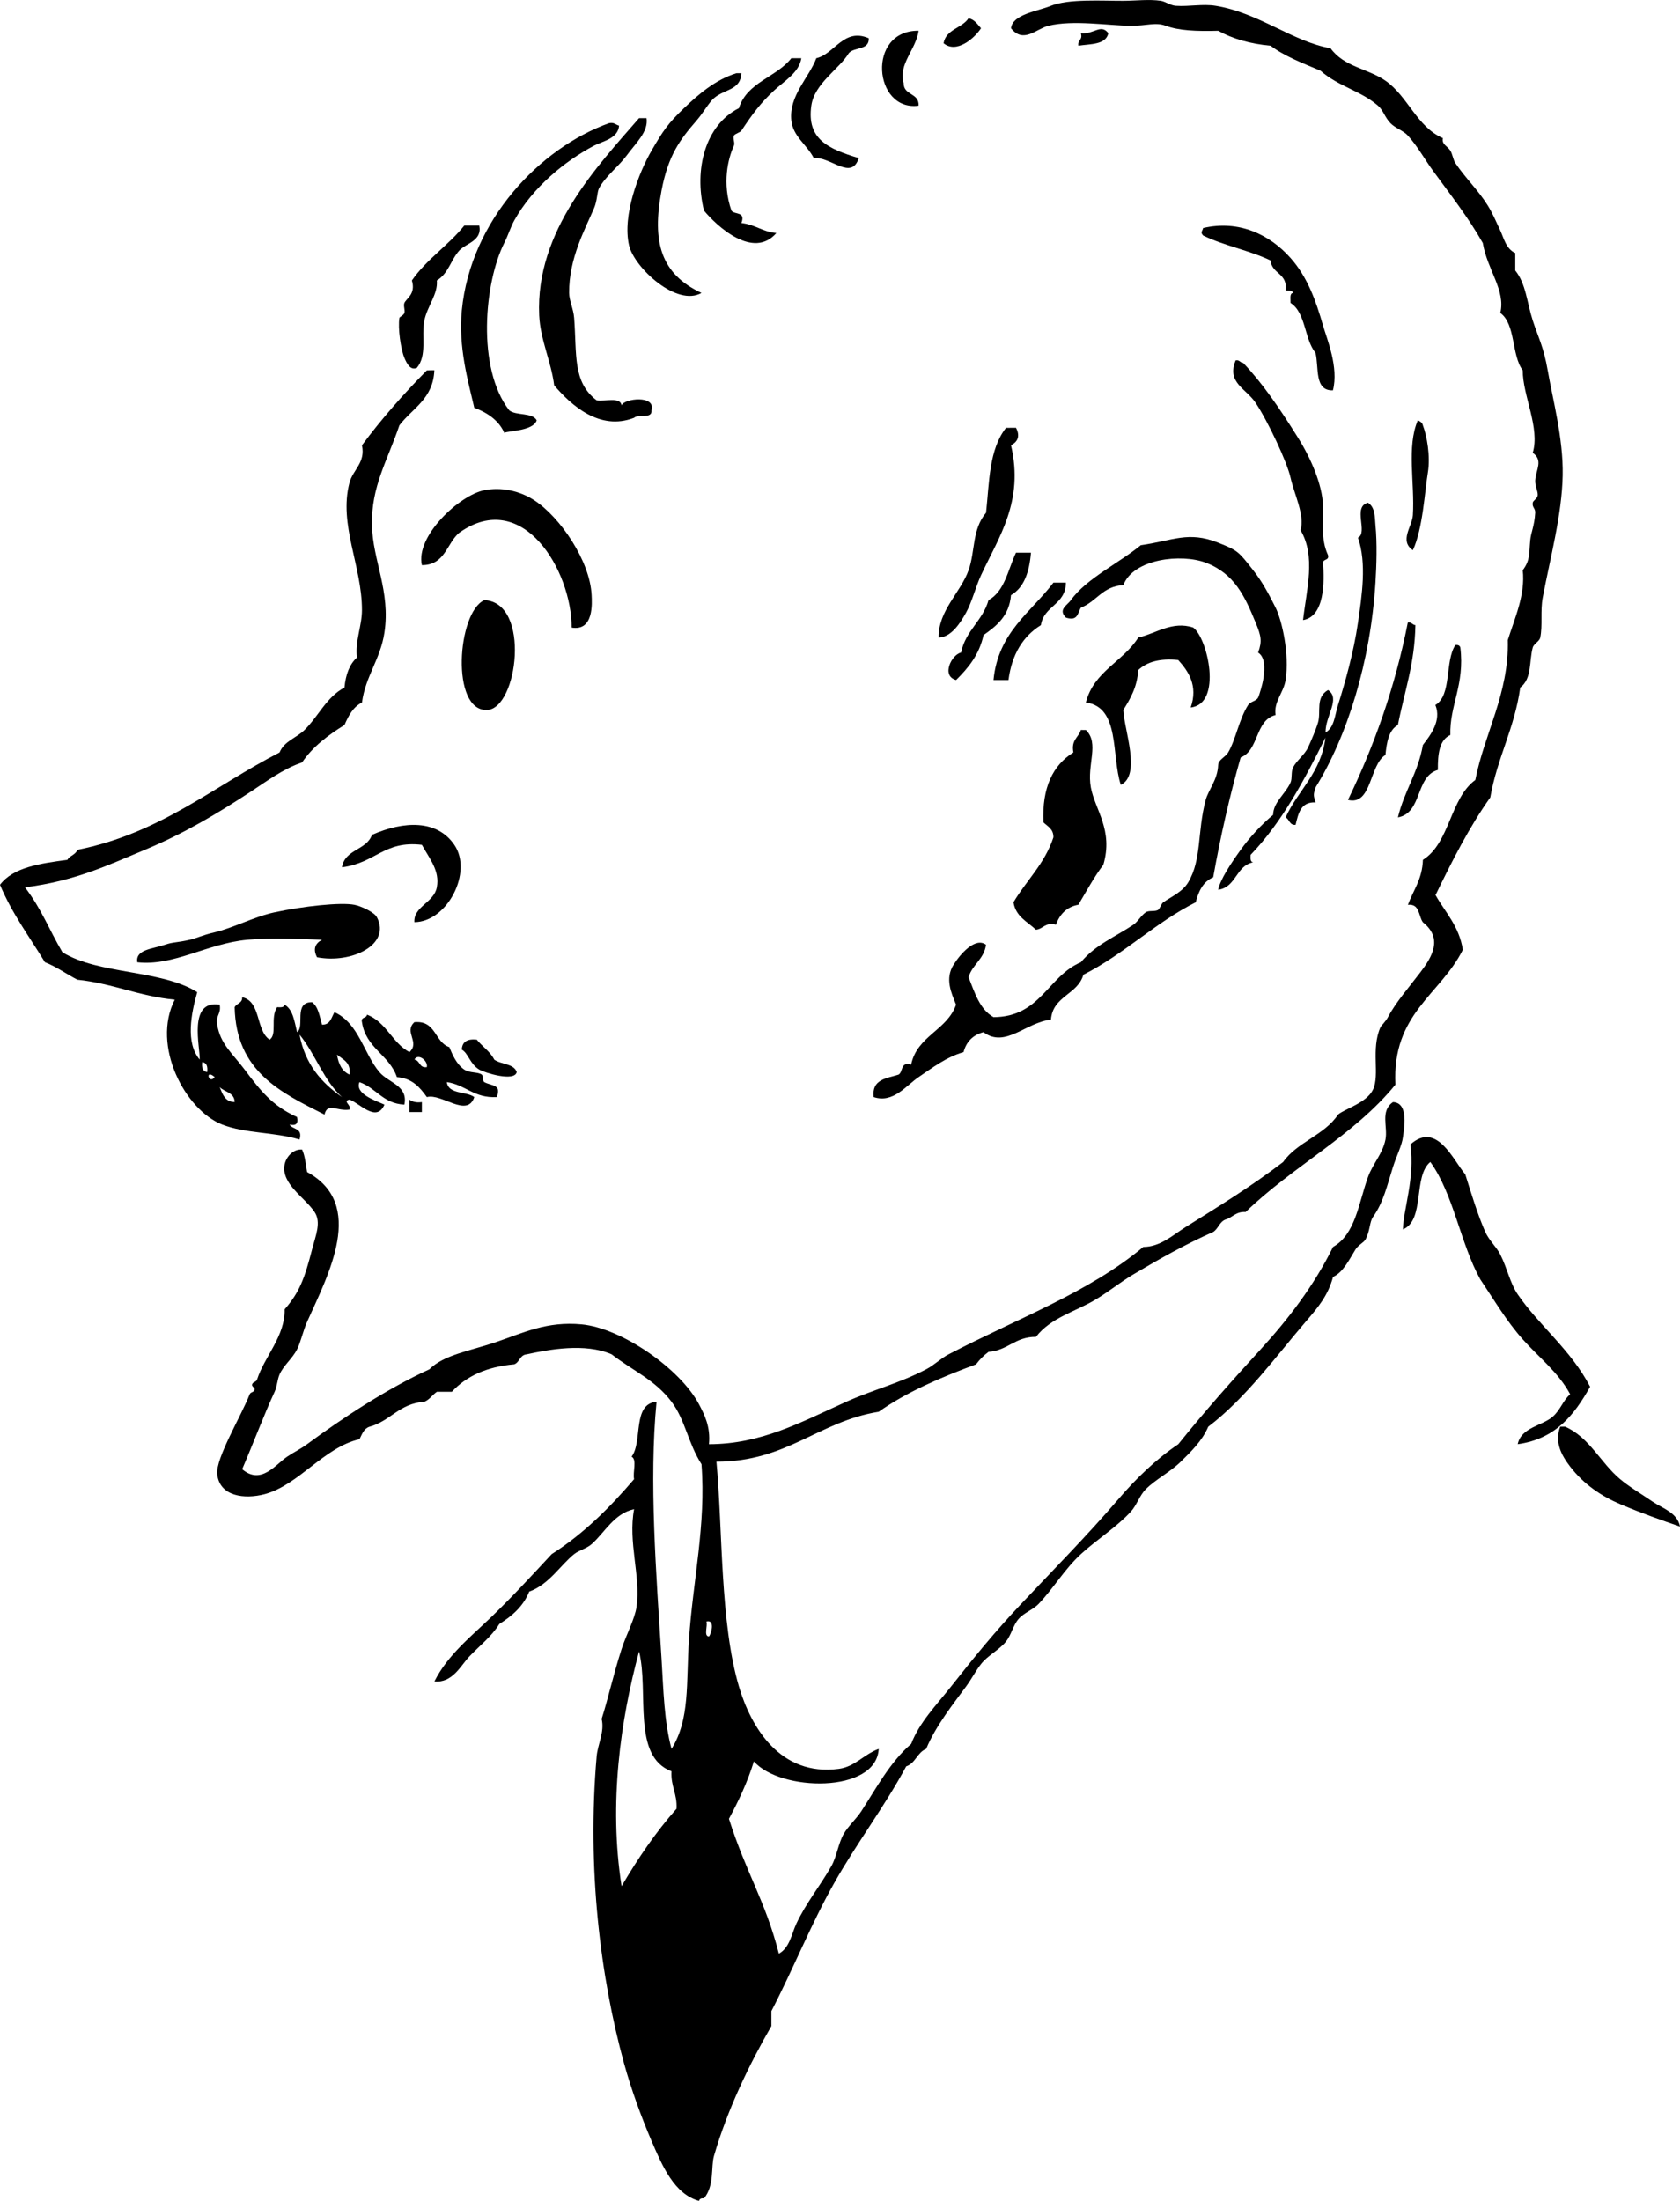 <?xml version="1.0" encoding="UTF-8" standalone="no"?>
<!-- Generator: Adobe Illustrator 13.0.2, SVG Export Plug-In . SVG Version: 6.00 Build 14948)  -->
<svg
    xmlns:rdf="http://www.w3.org/1999/02/22-rdf-syntax-ns#"
    xmlns="http://www.w3.org/2000/svg"
    xmlns:cc="http://web.resource.org/cc/"
    xmlns:xlink="http://www.w3.org/1999/xlink"
    xmlns:dc="http://purl.org/dc/elements/1.1/"
    xmlns:svg="http://www.w3.org/2000/svg"
    xmlns:inkscape="http://www.inkscape.org/namespaces/inkscape"
    xmlns:sodipodi="http://sodipodi.sourceforge.net/DTD/sodipodi-0.dtd"
    xmlns:ns1="http://sozi.baierouge.fr"
    id="Layer_1"
    style="enable-background:new 0 0 241.48 316.224"
    xml:space="preserve"
    viewBox="0 0 241.48 316.224"
    version="1.1"
    y="0px"
    x="0px"
  >
<path
      style="clip-rule:evenodd;fill-rule:evenodd"
      d="m206.32 128.57c1.419 2.526 3.41 4.482 3.946 7.893-3.225 6.463-10.208 9.168-9.688 19.375-5.962 7.314-14.792 11.76-21.528 18.301-1.398-0.084-1.861 0.77-2.871 1.075-0.887 0.31-1.062 1.33-1.794 1.794-3.958 1.747-7.835 3.933-11.482 6.1-1.885 1.121-3.498 2.449-5.381 3.589-2.906 1.755-6.471 2.602-8.612 5.382-3.011-0.02-4.026 1.954-6.817 2.153-0.686 0.51-1.284 1.108-1.794 1.793-5.059 1.88-9.927 3.947-13.994 6.817-8.741 1.426-13.16 7.174-23.323 7.178 0.907 9.819 0.507 23.09 3.229 32.292 1.733 5.861 5.929 12.951 14.353 11.841 2.336-0.308 3.579-2.074 5.741-2.87-0.354 6.467-14.204 6.127-17.941 1.793-0.931 3.017-2.207 5.688-3.588 8.253 2.504 7.865 5.243 11.797 7.176 19.377 1.563-0.855 1.837-2.868 2.512-4.307 1.408-3.004 3.358-5.333 5.023-8.253 0.792-1.387 0.997-3.279 1.794-4.664 0.622-1.079 1.826-2.176 2.512-3.229 2.07-3.179 4.148-7.102 7.176-9.688 1.201-3.128 3.555-5.48 5.741-8.253 3.302-4.187 6.276-7.843 10.047-11.84 4.622-4.902 9.417-9.739 13.994-15.07 2.495-2.907 5.393-5.738 8.611-7.895 3.777-4.703 7.777-9.202 11.84-13.634 3.955-4.315 7.697-9.189 10.406-14.712 3.222-1.812 3.664-6.271 5.023-10.047 0.688-1.909 2.111-3.34 2.512-5.382 0.36-1.836-0.795-4.086 1.077-5.382 2.352 0.068 1.559 4 1.436 5.023-0.147 1.209-0.938 2.728-1.436 4.306-0.866 2.736-1.372 5.077-2.871 7.176-0.509 0.713-0.41 2.027-1.077 3.23-0.246 0.444-1.028 0.79-1.436 1.436-0.846 1.346-1.738 3.273-3.229 3.946-0.741 2.738-2.185 4.409-3.947 6.458-4.172 4.854-8.601 10.974-13.994 15.07-0.867 2.036-2.465 3.573-3.945 5.024-1.535 1.5-3.578 2.509-5.023 3.946-0.899 0.895-1.295 2.294-2.153 3.229-2.032 2.216-4.884 4.002-7.177 6.101-2.329 2.133-3.951 4.93-6.101 7.177-0.779 0.814-2.087 1.246-2.869 2.153-0.786 0.909-1.038 2.288-1.795 3.229-0.982 1.222-2.586 1.965-3.587 3.229-0.772 0.975-1.313 2.084-2.153 3.229-1.741 2.378-4.372 5.653-5.74 8.971-1.291 0.504-1.526 2.062-2.871 2.511-3.124 5.816-7.113 11.019-10.406 16.865-3.285 5.833-5.777 12.138-8.97 18.3v2.152c-3.077 5.328-6.285 11.856-8.253 18.658-0.452 1.561 0.093 4.259-1.436 6.1-0.417-0.059-0.638 0.079-0.717 0.359-3.531-0.98-5.243-4.945-6.817-8.612-1.438-3.345-2.913-7.366-3.948-11.122-3.394-12.328-5.347-27.931-3.946-44.136 0.151-1.747 1.171-3.542 0.717-5.382 0.895-2.76 1.672-6.326 2.871-10.046 0.673-2.089 1.92-4.356 2.153-6.1 0.598-4.477-1.251-9.223-0.359-13.993-2.882 0.632-4.206 3.346-6.1 5.022-0.731 0.647-1.814 0.883-2.512 1.436-1.916 1.516-3.652 4.408-6.458 5.382-0.855 2.134-2.469 3.511-4.306 4.664-1.123 1.818-2.859 3.137-4.305 4.666-1.268 1.338-2.408 3.821-5.024 3.587 1.916-3.828 5.309-6.485 8.253-9.329 2.977-2.874 5.795-5.934 8.611-8.97 4.608-2.927 8.365-6.706 11.841-10.765-0.222-0.974 0.455-2.847-0.359-3.229 1.634-2.194 0.052-7.603 3.588-7.895-1.104 11.346-0.042 24.721 0.717 36.958 0.279 4.479 0.369 8.997 1.436 12.917 2.672-4.264 2.087-9.37 2.512-15.788 0.545-8.249 2.467-16.432 1.794-25.117-1.947-3.047-2.327-6.347-4.306-8.97-2.387-3.162-5.503-4.416-8.611-6.818-3.821-1.671-9.09-0.682-12.2 0-0.995 0.081-1.015 1.139-1.793 1.436-3.961 0.346-6.903 1.709-8.971 3.948h-2.153c-0.636 0.439-1.039 1.112-1.794 1.435-3.603 0.225-4.879 2.775-7.894 3.588-0.815 0.262-1.074 1.08-1.436 1.794-5.108 1.151-8.734 6.596-13.635 7.895-2.863 0.759-6.469 0.345-6.817-2.871-0.246-2.27 3.479-8.409 4.665-11.481 0.142-0.368 0.674-0.26 0.717-0.718 0.025-0.265-0.466-0.39-0.358-0.718 0.125-0.38 0.579-0.286 0.717-0.718 1.05-3.253 4.044-6.229 3.947-10.047 2.157-2.462 2.888-4.511 3.947-8.61 0.518-2.005 1.354-3.907 0.359-5.382-1.453-2.153-4.83-4.042-4.306-6.818 0.188-0.998 1.152-2.251 2.511-2.152 0.425 0.891 0.52 2.111 0.718 3.229 8.499 4.621 3.063 14.701 0 21.528-0.575 1.284-0.9 2.895-1.435 3.948-0.681 1.338-1.932 2.286-2.512 3.587-0.332 0.745-0.347 1.716-0.718 2.513-1.446 3.112-3.072 7.426-4.664 11.122 2.714 2.309 4.78-0.655 6.458-1.793 0.999-0.679 1.92-1.093 2.87-1.795 4.95-3.657 11.387-7.934 17.582-10.765 2.079-2.1 5.901-2.653 9.688-3.946 3.88-1.326 7.204-2.978 12.199-2.512 5.772 0.539 14.18 6.399 16.865 11.482 0.767 1.452 1.683 3.216 1.435 5.74 7.536-0.012 13.225-3.172 19.734-6.1 3.826-1.72 7.605-2.639 11.483-4.665 1.206-0.631 2.085-1.557 3.229-2.153 10.038-5.221 20.183-8.906 27.986-15.428 2.443 0 4.265-1.722 6.101-2.871 4.818-3.013 9.436-5.837 13.994-9.329 2.019-2.884 5.95-3.855 7.894-6.817 0.95-0.82 4.109-1.674 5.023-3.588 1.018-2.132-0.326-5.823 1.076-8.969 0.095-0.212 0.768-0.842 1.075-1.435 1.098-2.101 2.998-4.268 4.666-6.459 1.644-2.159 3.304-4.838 0.359-7.176-0.658-0.898-0.425-2.685-2.154-2.512 0.772-2.099 2.064-3.676 2.154-6.458 3.897-2.442 3.876-8.801 7.534-11.482 1.274-6.583 4.872-12.483 4.665-20.094 1.007-3.166 2.543-6.53 2.152-10.047 1.082-1.412 0.896-2.402 1.077-4.306 0.109-1.152 0.604-2.025 0.717-3.946 0.037-0.638-0.467-0.767-0.358-1.436 0.052-0.32 0.681-0.616 0.718-1.077 0.047-0.581-0.413-1.358-0.359-2.153 0.106-1.547 1.18-2.851-0.358-3.947 1.081-3.576-1.461-8.245-1.436-11.841-1.637-2.19-1-6.654-3.229-8.253 0.798-3.248-1.88-6.22-2.512-10.047-2.055-3.641-4.667-6.962-7.176-10.405-1.143-1.568-2.213-3.515-3.589-5.023-0.681-0.748-1.818-1.071-2.511-1.794-0.835-0.872-1.017-1.836-1.794-2.511-2.495-2.165-5.684-2.749-8.253-5.024-2.519-1.07-5.13-2.047-7.177-3.588-2.953-0.276-5.463-0.996-7.535-2.153-3.183 0.092-5.712-0.033-7.535-0.717-1.487-0.558-2.732 0.016-5.022 0-3.226-0.022-8.294-0.875-11.842 0-1.774 0.438-3.576 2.604-5.381 0.358 0.222-2.025 3.798-2.43 5.74-3.229 2.499-1.027 7.438-0.704 10.405-0.717 1.863-0.009 3.694-0.245 5.383 0 0.635 0.092 1.403 0.668 2.152 0.717 1.938 0.128 3.897-0.299 5.741 0 6.214 1.008 11.117 5.18 16.506 6.1 1.94 2.695 5.35 2.901 7.894 4.664 3.238 2.245 4.497 6.621 8.253 8.253-0.192 0.905 0.635 1.114 1.075 1.794 0.291 0.448 0.413 1.339 0.72 1.793 1.445 2.151 3.272 3.861 4.664 6.1 0.761 1.227 1.188 2.321 1.793 3.589 0.498 1.044 0.829 2.658 2.153 3.229v2.512c1.543 1.903 1.672 4.57 2.512 7.176 0.781 2.422 1.563 3.763 2.153 7.176 0.705 4.085 2.252 9.782 2.152 15.07-0.108 5.711-1.806 11.908-2.87 17.582-0.362 1.928 0.007 3.993-0.358 5.741-0.117 0.552-0.928 0.885-1.077 1.435-0.536 1.967-0.085 4.462-1.794 5.74-0.818 5.88-3.316 10.08-4.306 15.788-3 4.22-5.46 9.06-7.84 13.97zm-104.42 106.56c0.293-0.26 0.963-2.483-0.359-2.153 0.21 0.63-0.43 2.11 0.36 2.15zm-12.556 35.88c2.351-3.989 4.911-7.768 7.894-11.124 0.129-2.161-0.846-3.219-0.717-5.382-5.748-2.183-3.208-11.398-4.665-17.222-2.652 9.82-4.382 21.79-2.512 33.72z"
  />
<path
      style="clip-rule:evenodd;fill-rule:evenodd"
      d="m141.01 4.057c-0.98 1.504-3.558 3.681-5.384 2.153 0.363-2.029 2.645-2.14 3.59-3.588 0.89 0.187 1.28 0.875 1.79 1.435z"
  />
<path
      style="clip-rule:evenodd;fill-rule:evenodd"
      d="m159.31 4.775c-0.355 1.677-2.542 1.525-4.306 1.794-0.147-0.865 0.655-0.78 0.358-1.794 1.85 0.203 2.88-1.423 3.95 0z"
  />
<path
      style="clip-rule:evenodd;fill-rule:evenodd"
      d="m132.04 4.416c-0.383 2.738-2.946 4.768-2.153 7.535-0.005 1.799 2.235 1.354 2.153 3.23-6.49 0.892-7.51-10.856 0-10.765z"
  />
<path
      style="clip-rule:evenodd;fill-rule:evenodd"
      d="m124.87 5.493c0.097 1.771-2.117 1.232-2.871 2.153-1.355 2.269-4.925 4.323-5.381 7.535-0.687 4.833 2.432 6.204 6.817 7.534-1.054 3.317-4.081-0.272-6.458 0-1.032-1.976-2.979-3.1-3.229-5.382-0.393-3.574 2.559-6.189 3.588-8.97 2.63-0.593 3.94-4.419 7.53-2.87z"
  />
<path
      style="clip-rule:evenodd;fill-rule:evenodd"
      d="m115.18 8.363c-0.308 2.061-2.406 3.235-3.946 4.665-1.942 1.802-3.092 3.381-4.665 5.741-0.182 0.272-0.941 0.444-1.077 0.718-0.191 0.386 0.181 1.044 0 1.436-0.852 1.848-1.725 5.413-0.359 9.329 0.438 0.638 2.08 0.074 1.436 1.794 1.95 0.203 3.043 1.262 5.023 1.436-3.317 3.857-8.578-1.003-10.406-3.23-1.457-5.914 0.181-12.278 5.024-14.71 1.158-3.746 5.381-4.427 7.535-7.177 0.5-0.002 0.98-0.002 1.46-0.002z"
  />
<path
      style="clip-rule:evenodd;fill-rule:evenodd"
      d="m106.57 10.516c-0.109 2.464-2.43 2.263-3.947 3.588-0.75 0.655-1.491 2.052-2.511 3.229-2.361 2.721-4.056 4.946-5.024 10.047-1.399 7.38-0.115 11.978 5.742 14.711-3.547 2.038-9.655-3.627-10.406-6.817-1.022-4.345 1.456-10.583 3.23-13.635 1.65-2.839 2.349-3.89 4.664-6.1 2.054-1.962 4.461-4.06 7.535-5.024 0.24 0.001 0.48 0.001 0.72 0.001z"
  />
<path
      style="clip-rule:evenodd;fill-rule:evenodd"
      d="m92.933 16.975c0.29 1.964-1.54 3.563-2.871 5.383-1.116 1.526-2.976 2.912-3.946 4.664-0.301 0.541-0.253 1.78-0.718 2.87-1.278 3.001-3.637 7.228-3.588 12.2 0.011 1.147 0.617 2.268 0.717 3.588 0.402 5.274-0.245 9.194 3.23 11.841 1.244 0.191 3.403-0.533 3.588 0.718 0.376-0.987 4.938-1.526 4.306 0.717 0.108 1.304-1.913 0.479-2.512 1.077-4.952 1.919-9.053-1.826-11.482-4.665-0.435-3.427-1.992-6.559-2.153-10.046-0.563-12.206 8.49-21.578 14.353-28.346 0.358-0.001 0.717-0.001 1.076-0.001z"
  />
<path
      style="clip-rule:evenodd;fill-rule:evenodd"
      d="m88.985 18.051c-0.153 1.883-2.374 2.231-3.588 2.871-4.157 2.188-8.823 5.974-11.482 10.764-0.509 0.917-0.868 2.107-1.436 3.229-2.856 5.654-3.997 17.986 0.718 24.041 0.993 0.801 3.315 0.272 3.947 1.436-0.479 1.534-4.101 1.504-4.665 1.794-0.639-1.501-2.084-2.792-4.305-3.588-0.904-3.869-2.303-8.736-1.794-13.994 1.251-12.932 11.231-23.356 21.17-26.911 0.75-0.152 0.95 0.245 1.435 0.358z"
  />
<path
      style="clip-rule:evenodd;fill-rule:evenodd"
      d="m68.892 32.404c0.458 2.199-1.946 2.567-2.871 3.588-1.241 1.371-1.556 3.309-3.229 4.306 0.182 1.962-1.386 3.709-1.794 5.741-0.462 2.305 0.436 4.984-1.076 6.817-0.928 0.405-1.438-0.588-1.794-1.435-0.519-1.231-0.959-4.291-0.718-5.741 0.027-0.159 0.625-0.382 0.718-0.718 0.117-0.422-0.172-1.035 0-1.435 0.288-0.666 1.663-1.268 1.077-3.229 2.102-3.042 5.247-5.039 7.535-7.894h2.152z"
  />
<path
      style="clip-rule:evenodd;fill-rule:evenodd"
      d="m191.6 56.085c-2.722 0.091-1.993-3.27-2.512-5.382-1.608-1.979-1.386-5.791-3.588-7.176 0.029-0.568-0.172-1.368 0.357-1.436-0.057-0.42-0.652-0.302-1.074-0.359 0.349-2.501-1.973-2.334-2.154-4.306-2.982-1.443-6.723-2.127-9.688-3.588-0.43-0.471-0.141-0.564 0-1.076 5.185-1.196 9.575 0.955 12.559 4.305 2.447 2.75 3.649 6.165 4.664 9.688 0.58 1.997 2.28 6.018 1.43 9.33z"
  />
<path
      style="clip-rule:evenodd;fill-rule:evenodd"
      d="m177.61 51.779c0.579-0.101 0.616 0.339 1.077 0.359 2.746 2.881 5.205 6.46 7.894 10.764 1.86 2.981 3.451 6.662 3.587 9.688 0.102 2.254-0.399 4.761 0.719 7.176 0.196 0.795-0.687 0.511-0.719 1.077 0.206 2.74 0.256 7.722-2.871 8.252 0.515-4.46 1.863-9.151-0.358-12.917 0.637-2.16-0.91-5.155-1.435-7.535-0.49-2.223-3.23-8.076-5.023-10.764-1.38-2.067-4.2-2.897-2.87-6.1z"
  />
<path
      style="clip-rule:evenodd;fill-rule:evenodd"
      d="m203.8 60.391c0.319 0.159 0.642 0.315 0.719 0.718 0.58 1.512 1.114 4.441 0.717 6.817-0.44 2.632-0.727 8.087-2.152 11.124-1.987-1.339-0.104-3.41 0-5.023 0.29-4.622-0.92-9.837 0.71-13.636z"
  />
<path
      style="clip-rule:evenodd;fill-rule:evenodd"
      d="m146.04 61.467c0.626 1.198 0.242 2.015-0.717 2.512 1.872 8.085-1.743 13.149-4.306 18.658-0.771 1.654-1.299 3.838-2.153 5.382-0.847 1.53-2.158 3.547-3.946 3.589-0.072-3.865 3.165-6.472 4.306-9.688 0.974-2.749 0.473-5.843 2.51-8.252 0.477-4.387 0.409-9.073 2.871-12.2 0.48-0.001 0.96-0.001 1.44-0.001z"
  />
<path
      style="clip-rule:evenodd;fill-rule:evenodd"
      d="m82.168 90.172c0.011-8.201-7.04-20.086-16.146-13.635-1.832 1.517-2.025 4.673-5.382 4.664-0.941-4.162 5.39-10.049 8.97-10.764 2.375-0.475 5.033 0.04 7.176 1.436 3.735 2.432 8.023 8.717 8.253 13.635 0.051 1.102 0.34 5.215-2.871 4.664z"
  />
<path
      style="clip-rule:evenodd;fill-rule:evenodd"
      d="m190.53 105.96c-3.06 6.149-6.252 12.167-10.766 16.864-0.029 0.509-0.059 1.016 0.359 1.076-2.496 0.494-2.405 3.575-5.023 3.948 0.278-1.474 1.881-3.865 3.23-5.742 1.316-1.833 3.096-3.739 4.664-5.024 0.038-1.848 1.77-2.99 2.512-4.664 0.253-0.572 0.047-1.546 0.357-2.153 0.531-1.027 1.654-1.797 2.154-2.87 0.478-1.03 1.136-2.576 1.436-3.588 0.46-1.56-0.41-3.596 1.436-4.664 1.849 1.237-0.388 3.675-0.359 6.1 1.27-0.714 1.322-2.453 1.794-3.947 0.991-3.138 2.256-7.565 2.87-11.841 0.56-3.893 1.276-8.506 0-12.2 1.488-0.737-0.824-4.457 1.436-5.023 1.073 0.675 0.971 2.149 1.076 3.229 0.252 2.569 0.156 5.733 0 8.253-0.708 11.395-4.066 22.091-8.611 29.422-0.322 1.051-0.322 1.104 0 2.153-2.136-0.102-2.472 1.596-2.871 3.229-0.898 0.062-0.87-0.804-1.434-1.076 1.8-3.94 5.11-6.37 5.73-11.49z"
  />
<path
      style="clip-rule:evenodd;fill-rule:evenodd"
      d="m141.37 148.3c-1.513 0.4-2.47 1.358-2.871 2.87-2.473 0.707-4.416 2.208-6.458 3.588-1.804 1.22-3.662 3.806-6.458 2.871-0.312-2.584 1.867-2.678 3.587-3.229 0.659-0.417 0.249-1.904 1.794-1.435 0.863-4.161 5.152-4.896 6.459-8.612-0.705-1.709-1.62-3.738-0.359-5.74 1.018-1.615 3.144-4.006 4.664-2.871-0.291 2.1-1.962 2.821-2.51 4.665 0.885 2.225 1.603 4.617 3.587 5.742 6.774-0.043 7.773-5.864 12.559-7.895 2.092-2.535 5.05-3.703 7.535-5.382 0.676-0.457 1.111-1.331 1.795-1.793 0.457-0.311 1.344-0.051 1.793-0.36 0.236-0.162 0.435-0.879 0.718-1.076 1.169-0.809 2.769-1.499 3.589-2.871 1.961-3.283 1.289-7.275 2.511-11.84 0.386-1.439 1.717-2.884 1.794-5.024 0.032-0.767 1.029-1.113 1.436-1.793 1.074-1.805 1.592-4.847 2.87-6.817 0.335-0.515 1.185-0.565 1.436-1.077 0.199-0.403 0.645-2.016 0.718-2.511 0.121-0.82 0.546-3.147-0.718-3.947 0.595-1.64 0.431-2.392-0.358-4.306-1.553-3.772-3.032-7.042-7.177-8.611-3.473-1.316-10.386-0.588-11.841 3.229-2.975 0.135-3.848 2.371-6.1 3.229-0.471 0.726-0.391 2.002-2.152 1.435-1.174-1.164 0.187-1.761 0.717-2.511 2.179-3.078 6.944-5.341 10.048-7.894 4.6-0.643 6.823-2.073 11.122-0.359 2.83 1.128 2.905 1.246 5.023 3.947 1.233 1.573 2.113 3.149 3.23 5.382 0.894 1.787 2.018 6.62 1.436 10.406-0.281 1.82-1.739 3.125-1.436 5.024-2.976 0.732-2.355 5.059-5.023 6.1-1.571 5.485-2.876 11.237-3.947 17.222-1.433 0.602-2.1 1.968-2.513 3.588-5.886 2.965-10.269 7.432-16.146 10.406-0.822 2.885-4.393 3.024-4.665 6.458-3.61 0.37-6.55 4.15-9.69 1.8z"
  />
<path
      style="clip-rule:evenodd;fill-rule:evenodd"
      d="m148.19 79.408c-0.232 2.757-0.972 5.008-2.87 6.1-0.254 2.976-2.05 4.41-3.947 5.741-0.627 2.841-2.203 4.733-3.947 6.458-2.197-0.6-0.623-3.681 0.718-3.947 0.649-3.178 3.106-4.548 3.947-7.535 2.324-1.263 2.795-4.381 3.946-6.817h2.15z"
  />
<path
      style="clip-rule:evenodd;fill-rule:evenodd"
      d="m153.21 83.714c-0.024 3.204-3.168 3.291-3.588 6.1-2.579 1.607-4.18 4.193-4.665 7.894h-2.153c0.661-6.875 5.369-9.703 8.612-13.994h1.79z"
  />
<path
      style="clip-rule:evenodd;fill-rule:evenodd"
      d="m69.609 86.226c6.742 0.295 4.825 15.692 0.359 15.788-5.211 0.11-4.243-14.032-0.359-15.784z"
  />
<path
      style="clip-rule:evenodd;fill-rule:evenodd"
      d="m202.37 89.455c0.58-0.101 0.618 0.339 1.077 0.359-0.084 5.536-1.602 9.642-2.513 14.352-1.31 0.724-1.606 2.459-1.793 4.306-2.325 1.418-1.947 7.335-5.383 6.459 3.7-7.66 6.73-15.996 8.6-25.485z"
  />
<path
      style="clip-rule:evenodd;fill-rule:evenodd"
      d="m171.15 101.65c1.092-3.136-0.344-5.219-1.795-6.818-2.661-0.269-4.508 0.277-5.74 1.436-0.162 2.47-1.14 4.125-2.154 5.742 0.127 2.903 2.615 9.33-0.358 10.764-1.387-4.234-0.067-11.176-5.022-11.841 1.137-4.483 5.368-5.874 7.535-9.329 2.541-0.577 4.876-2.427 7.894-1.436 2.07 1.508 4.25 10.955-0.36 11.485z"
  />
<path
      style="clip-rule:evenodd;fill-rule:evenodd"
      d="m209.19 92.684c0.416-0.058 0.637 0.079 0.716 0.359 0.659 5.336-1.569 8.332-1.436 12.558-1.574 0.698-1.82 2.724-1.793 5.024-3.262 0.924-2.197 6.176-5.742 6.817 0.902-3.764 2.901-6.429 3.59-10.406 1.072-1.394 2.709-3.474 1.794-5.74 2.39-1.424 1.34-6.311 2.87-8.606z"
  />
<path
      style="clip-rule:evenodd;fill-rule:evenodd"
      d="m156.08 104.88c1.992 1.932 0.117 4.974 0.716 8.252 0.589 3.206 3.27 6.137 1.795 11.124-1.342 1.769-2.424 3.795-3.588 5.74-1.719 0.314-2.677 1.391-3.229 2.871-1.589-0.392-1.783 0.608-2.87 0.718-1.229-1.163-2.908-1.876-3.229-3.947 1.871-3.153 4.505-5.542 5.741-9.329 0.018-1.214-0.835-1.558-1.435-2.153-0.22-5.002 1.357-8.209 4.305-10.046-0.35-1.786 0.733-2.138 1.076-3.23 0.24 0.01 0.48 0.01 0.72 0.01z"
  />
<path
      style="clip-rule:evenodd;fill-rule:evenodd"
      d="m59.563 132.51c-0.157-2.266 2.824-2.812 3.229-5.023 0.434-2.365-0.977-3.988-2.152-6.1-5.429-0.646-6.619 2.604-11.482 3.229 0.391-2.598 3.536-2.443 4.306-4.664 4.615-2.022 9.361-2.196 11.84 1.435 2.694 3.93-1.013 11.08-5.741 11.11z"
  />
<path
      style="clip-rule:evenodd;fill-rule:evenodd"
      d="m45.569 137.54c-0.626-1.198-0.242-2.014 0.718-2.511-3.115-0.112-7.132-0.341-10.764 0-5.769 0.542-10.557 3.817-15.788 3.229-0.302-1.852 2.232-1.914 3.947-2.511 1.182-0.412 1.734-0.293 3.588-0.717 1.064-0.244 1.746-0.645 3.588-1.076 2.659-0.623 5.661-2.238 8.611-2.871 4.048-0.87 9.509-1.472 11.482-1.077 0.929 0.187 2.833 1.032 3.229 1.795 2.036 3.91-3.589 6.69-8.611 5.74z"
  />
<path
      style="clip-rule:evenodd;fill-rule:evenodd"
      d="m34.805 143.28c2.745 0.604 1.937 4.762 3.947 6.1 1.132-0.745 0.061-3.14 1.076-4.665 0.509 0.031 1.016 0.06 1.077-0.359 1.219 0.695 1.419 2.408 1.794 3.948 1.169-0.769-0.57-4.337 2.152-4.306 0.909 0.646 1.082 2.029 1.436 3.229 1.222 0.026 1.336-1.055 1.794-1.793 3.499 1.595 4.219 5.988 6.458 8.611 1.338 1.567 4.142 1.915 3.588 4.665-3.09-0.138-4.05-2.408-6.458-3.229-0.671 1.633 2.105 2.588 3.588 3.229-1.139 2.696-3.659-0.3-5.024-0.718-1.075 0.236 0.343 0.768 0 1.435-1.828 0.266-3.166-1.082-3.588 0.718-6.277-3.171-12.718-6.179-12.917-15.428 0.273-0.58 1.139-0.55 1.077-1.45zm14.353 14.35c-2.636-2.388-3.837-6.21-6.1-8.97 0.785 4.24 3.139 6.9 6.1 8.97zm1.075-3.23c0.242-1.797-0.958-2.151-1.793-2.871 0.209 1.35 0.723 2.39 1.793 2.87z"
  />
<path
      style="clip-rule:evenodd;fill-rule:evenodd"
      d="m58.845 151.17c1.579-1.396-0.831-2.881 0.718-4.305 3.149-0.28 2.873 2.869 5.023 3.587 0.395 0.964 0.997 2.459 2.153 3.23 0.793 0.528 1.929 0.302 2.511 0.717 0.209 0.148 0.107 0.939 0.359 1.076 1.064 0.581 2.515 0.302 1.794 2.153-3.285 0.176-4.458-1.761-7.176-2.153 0.231 1.802 2.778 1.289 3.947 2.153-1.013 3.047-4.698-0.581-6.818 0-1.002-1.389-2.084-2.7-4.306-2.871-1.097-3.209-4.463-4.147-5.023-7.894-0.198-0.796 0.685-0.511 0.718-1.077 2.776 1.05 3.609 4.04 6.1 5.38zm2.512 2.15c0.175-0.926-1.269-2.033-1.794-1.076 0.846 0.12 0.667 1.25 1.794 1.08z"
  />
<path
      style="clip-rule:evenodd;fill-rule:evenodd"
      d="m74.274 154.04c-0.322 1.44-4.631 0.086-5.382-0.358-1.341-0.794-1.592-2.371-2.512-2.871 0.047-1.148 0.813-1.578 2.153-1.435 0.794 0.999 1.908 1.679 2.512 2.871 0.962 0.71 2.808 0.54 3.229 1.79z"
  />
<path
      style="clip-rule:evenodd;fill-rule:evenodd"
      d="m58.845 157.99c0.417 0.301 0.962 0.474 1.794 0.359v1.435h-1.794v-1.79z"
  />
<path
      style="clip-rule:evenodd;fill-rule:evenodd"
      d="m210.62 168.75c0.907 2.869 1.743 5.687 2.87 8.253 0.521 1.186 1.61 2.153 2.152 3.23 1.04 2.064 1.394 4.097 2.512 5.74 3.007 4.414 7.693 8.023 10.406 13.276-2.239 3.98-4.936 7.503-10.406 8.252 0.495-2.422 3.489-2.62 5.023-3.947 1.124-0.97 1.448-2.287 2.512-3.229-1.688-3.158-4.523-5.317-6.817-7.894-2.355-2.646-4.05-5.568-6.1-8.612-2.866-5.147-3.821-12.206-7.177-16.864-2.52 2.026-0.727 8.362-3.945 9.688 0.078-2.949 1.743-7.317 1.075-12.199 3.8-3.4 6.15 2.26 7.9 4.3z"
  />
<path
      style="clip-rule:evenodd;fill-rule:evenodd"
      d="m241.48 219.34c-2.571-0.887-5.391-1.865-8.612-3.229-2.649-1.122-5.211-2.829-7.176-5.383-1.255-1.632-2.263-3.482-1.436-5.741h0.718c3.508 1.549 5.049 5.145 7.894 7.535 1.347 1.131 3.123 2.173 4.666 3.229 1.41 0.97 3.56 1.56 3.95 3.59z"
  />
<path
      style="clip-rule:evenodd;fill-rule:evenodd"
      d="m62.433 53.215c-0.179 4.126-3.169 5.442-5.023 7.894-1.739 5.121-4.058 8.773-3.946 14.352 0.101 5.053 2.692 9.472 1.794 15.429-0.58 3.839-2.732 6.277-3.229 10.046-1.274 0.641-1.938 1.889-2.512 3.229-2.359 1.469-4.555 3.1-6.1 5.382-2.746 0.932-5.113 2.723-7.535 4.306-4.633 3.03-9.363 5.878-15.07 8.253-5.151 2.143-10.08 4.51-17.223 5.382 2.453 3.243 3.396 5.95 5.382 9.329 5.154 3.219 14.253 2.491 19.376 5.742-0.853 3.031-1.719 7.241 0.358 9.688 0.09-1.73-1.742-8.637 2.87-7.895 0.254 1.331-0.612 1.54-0.358 2.871 0.456 2.792 2.175 4.104 3.947 6.459 2.205 2.928 3.943 5.203 7.535 6.817 0.214 0.932-0.145 1.291-1.077 1.076 0.429 0.768 1.946 0.445 1.435 2.153-3.778-1.114-7.771-0.842-11.124-2.153-5.333-2.086-10.186-11.321-6.817-17.941-5.13-0.49-8.905-2.337-13.994-2.87-1.582-0.811-2.948-1.836-4.665-2.513-2.216-3.643-4.731-6.99-6.458-11.122 1.901-2.525 5.783-3.068 9.688-3.588 0.342-0.615 1.19-0.723 1.435-1.436 11.963-2.389 19.572-9.133 29.064-13.993 0.651-1.625 2.44-2.101 3.588-3.23 1.988-1.953 3.159-4.739 5.741-6.1 0.174-1.859 0.722-3.345 1.794-4.305-0.297-2.356 0.715-4.516 0.718-6.818 0.007-6.371-3.375-12.276-1.794-18.299 0.493-1.879 2.333-2.88 1.794-5.382 2.854-3.844 6-7.396 9.329-10.764 0.36-0.017 0.719-0.017 1.077-0.017zm-32.651 100.82c0.1-0.817-0.086-1.348-0.718-1.435-0.101 0.82 0.086 1.36 0.718 1.44zm1.076 0.72c-1.451-1.26-0.846 1.15 0 0zm2.871 3.59c-0.034-1.402-1.45-1.42-2.153-2.153 0.416 1.01 0.74 2.12 2.153 2.15z"
  />
</svg
>
